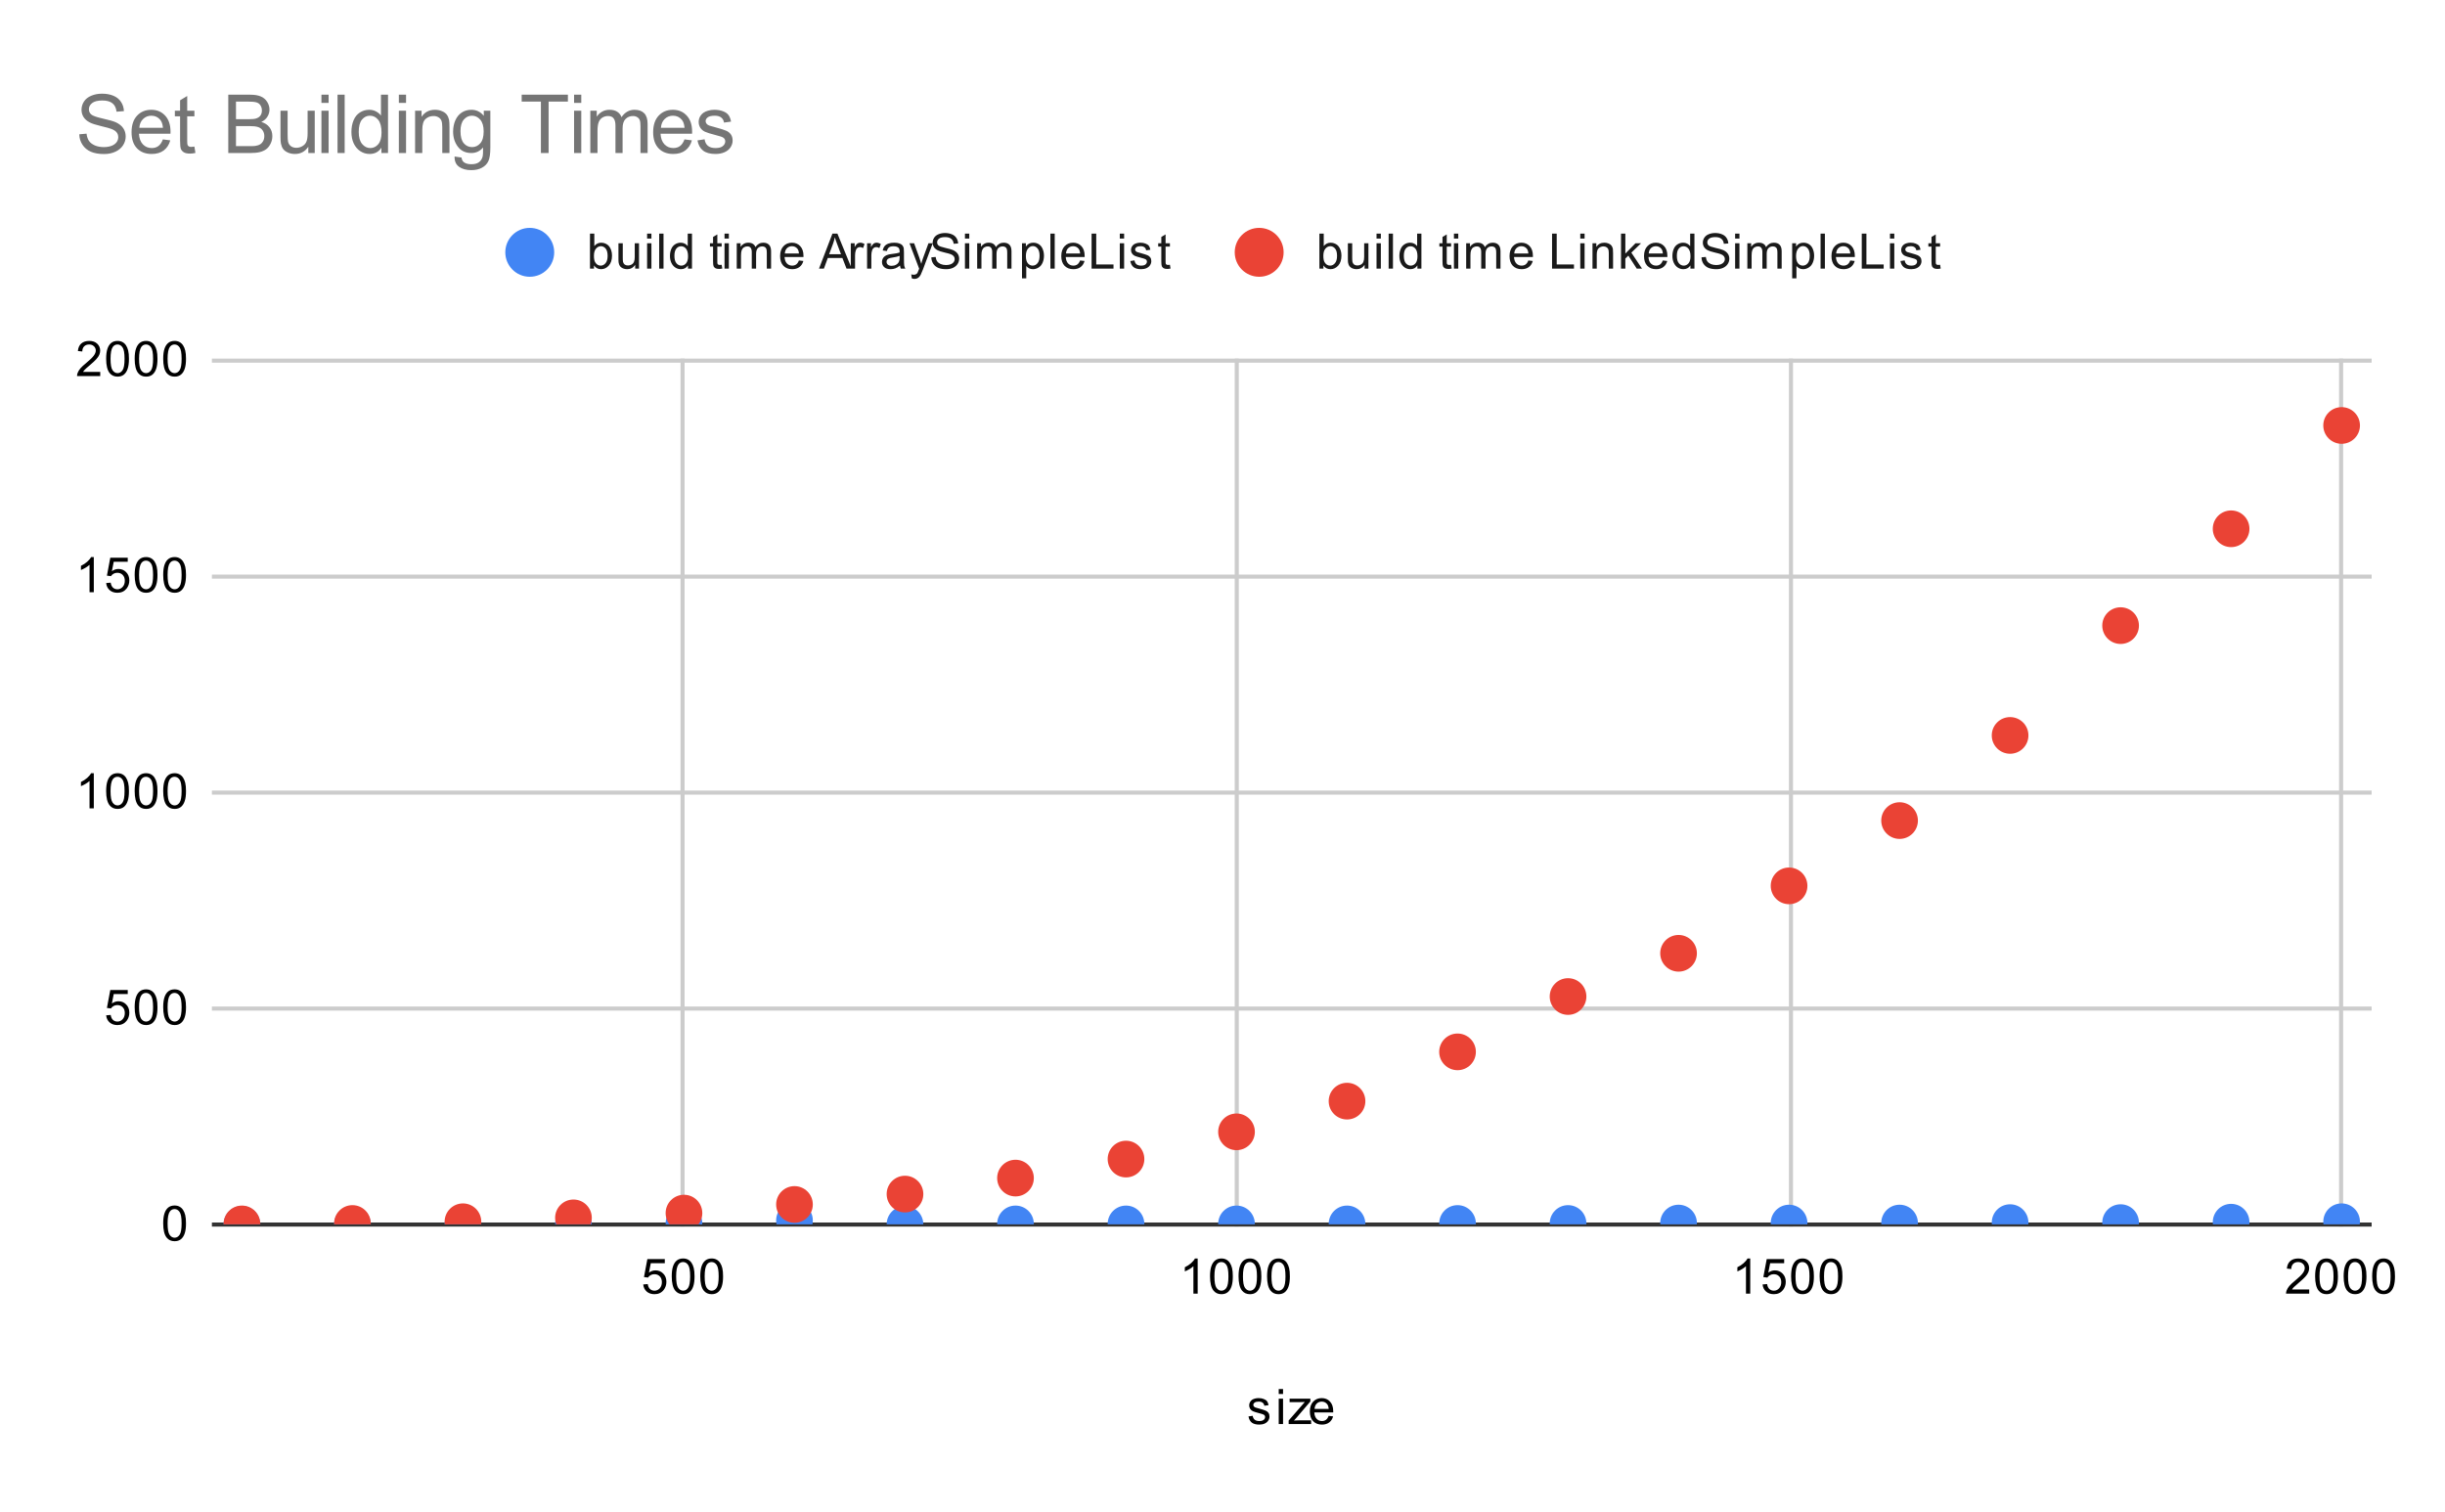 <svg version="1.1" viewBox="0.0 0.0 600.0 371.0" fill="none" stroke="none" stroke-linecap="square" stroke-miterlimit="10" width="600" height="371" xmlns:xlink="http://www.w3.org/1999/xlink" xmlns="http://www.w3.org/2000/svg"><path fill="#ffffff" d="M0 0L600.0 0L600.0 371.0L0 371.0L0 0Z" fill-rule="nonzero"/><path stroke="#cccccc" stroke-width="1.0" stroke-linecap="butt" d="M167.5 88.5L167.5 300.5" fill-rule="nonzero"/><path stroke="#cccccc" stroke-width="1.0" stroke-linecap="butt" d="M303.5 88.5L303.5 300.5" fill-rule="nonzero"/><path stroke="#cccccc" stroke-width="1.0" stroke-linecap="butt" d="M439.5 88.5L439.5 300.5" fill-rule="nonzero"/><path stroke="#cccccc" stroke-width="1.0" stroke-linecap="butt" d="M574.5 88.5L574.5 300.5" fill-rule="nonzero"/><path stroke="#333333" stroke-width="1.0" stroke-linecap="butt" d="M52.5 300.5L581.5 300.5" fill-rule="nonzero"/><path stroke="#cccccc" stroke-width="1.0" stroke-linecap="butt" d="M52.5 247.5L581.5 247.5" fill-rule="nonzero"/><path stroke="#cccccc" stroke-width="1.0" stroke-linecap="butt" d="M52.5 194.5L581.5 194.5" fill-rule="nonzero"/><path stroke="#cccccc" stroke-width="1.0" stroke-linecap="butt" d="M52.5 141.5L581.5 141.5" fill-rule="nonzero"/><path stroke="#cccccc" stroke-width="1.0" stroke-linecap="butt" d="M52.5 88.5L581.5 88.5" fill-rule="nonzero"/><clipPath id="id_0"><path d="M52.55 88.283L581.45 88.283L581.45 300.45L52.55 300.45L52.55 88.283Z" clip-rule="nonzero"/></clipPath><path fill="#4285f4" clip-path="url(#id_0)" d="M63.869 300.45C63.869 302.935 61.855 304.95 59.369 304.95C56.884 304.95 54.869 302.935 54.869 300.45C54.869 297.965 56.884 295.95 59.369 295.95C61.855 295.95 63.869 297.965 63.869 300.45Z" fill-rule="nonzero"/><path fill="#4285f4" clip-path="url(#id_0)" d="M90.988 300.45C90.988 302.935 88.974 304.95 86.488 304.95C84.003 304.95 81.988 302.935 81.988 300.45C81.988 297.965 84.003 295.95 86.488 295.95C88.974 295.95 90.988 297.965 90.988 300.45Z" fill-rule="nonzero"/><path fill="#4285f4" clip-path="url(#id_0)" d="M118.107 300.45C118.107 302.935 116.093 304.95 113.607 304.95C111.122 304.95 109.107 302.935 109.107 300.45C109.107 297.965 111.122 295.95 113.607 295.95C116.093 295.95 118.107 297.965 118.107 300.45Z" fill-rule="nonzero"/><path fill="#4285f4" clip-path="url(#id_0)" d="M145.226 300.344C145.226 302.829 143.212 304.844 140.726 304.844C138.241 304.844 136.226 302.829 136.226 300.344C136.226 297.859 138.241 295.844 140.726 295.844C143.212 295.844 145.226 297.859 145.226 300.344Z" fill-rule="nonzero"/><path fill="#4285f4" clip-path="url(#id_0)" d="M172.345 300.238C172.345 302.723 170.331 304.738 167.845 304.738C165.36 304.738 163.345 302.723 163.345 300.238C163.345 297.753 165.36 295.738 167.845 295.738C170.331 295.738 172.345 297.753 172.345 300.238Z" fill-rule="nonzero"/><path fill="#4285f4" clip-path="url(#id_0)" d="M199.464 299.495C199.464 301.981 197.45 303.995 194.964 303.995C192.479 303.995 190.464 301.981 190.464 299.495C190.464 297.01 192.479 294.995 194.964 294.995C197.45 294.995 199.464 297.01 199.464 299.495Z" fill-rule="nonzero"/><path fill="#4285f4" clip-path="url(#id_0)" d="M226.583 300.45C226.583 302.935 224.569 304.95 222.083 304.95C219.598 304.95 217.583 302.935 217.583 300.45C217.583 297.965 219.598 295.95 222.083 295.95C224.569 295.95 226.583 297.965 226.583 300.45Z" fill-rule="nonzero"/><path fill="#4285f4" clip-path="url(#id_0)" d="M253.702 300.344C253.702 302.829 251.688 304.844 249.202 304.844C246.717 304.844 244.702 302.829 244.702 300.344C244.702 297.859 246.717 295.844 249.202 295.844C251.688 295.844 253.702 297.859 253.702 300.344Z" fill-rule="nonzero"/><path fill="#4285f4" clip-path="url(#id_0)" d="M280.822 300.344C280.822 302.829 278.807 304.844 276.322 304.844C273.836 304.844 271.822 302.829 271.822 300.344C271.822 297.859 273.836 295.844 276.322 295.844C278.807 295.844 280.822 297.859 280.822 300.344Z" fill-rule="nonzero"/><path fill="#4285f4" clip-path="url(#id_0)" d="M307.94 300.344C307.94 302.829 305.926 304.844 303.44 304.844C300.955 304.844 298.94 302.829 298.94 300.344C298.94 297.859 300.955 295.844 303.44 295.844C305.926 295.844 307.94 297.859 307.94 300.344Z" fill-rule="nonzero"/><path fill="#4285f4" clip-path="url(#id_0)" d="M335.06 300.344C335.06 302.829 333.045 304.844 330.56 304.844C328.074 304.844 326.06 302.829 326.06 300.344C326.06 297.859 328.074 295.844 330.56 295.844C333.045 295.844 335.06 297.859 335.06 300.344Z" fill-rule="nonzero"/><path fill="#4285f4" clip-path="url(#id_0)" d="M362.178 300.238C362.178 302.723 360.164 304.738 357.678 304.738C355.193 304.738 353.178 302.723 353.178 300.238C353.178 297.753 355.193 295.738 357.678 295.738C360.164 295.738 362.178 297.753 362.178 300.238Z" fill-rule="nonzero"/><path fill="#4285f4" clip-path="url(#id_0)" d="M389.298 300.238C389.298 302.723 387.283 304.738 384.798 304.738C382.312 304.738 380.298 302.723 380.298 300.238C380.298 297.753 382.312 295.738 384.798 295.738C387.283 295.738 389.298 297.753 389.298 300.238Z" fill-rule="nonzero"/><path fill="#4285f4" clip-path="url(#id_0)" d="M416.416 300.132C416.416 302.617 414.402 304.632 411.916 304.632C409.431 304.632 407.416 302.617 407.416 300.132C407.416 297.646 409.431 295.632 411.916 295.632C414.402 295.632 416.416 297.646 416.416 300.132Z" fill-rule="nonzero"/><path fill="#4285f4" clip-path="url(#id_0)" d="M443.536 300.132C443.536 302.617 441.521 304.632 439.036 304.632C436.55 304.632 434.536 302.617 434.536 300.132C434.536 297.646 436.55 295.632 439.036 295.632C441.521 295.632 443.536 297.646 443.536 300.132Z" fill-rule="nonzero"/><path fill="#4285f4" clip-path="url(#id_0)" d="M470.654 300.132C470.654 302.617 468.64 304.632 466.154 304.632C463.669 304.632 461.654 302.617 461.654 300.132C461.654 297.646 463.669 295.632 466.154 295.632C468.64 295.632 470.654 297.646 470.654 300.132Z" fill-rule="nonzero"/><path fill="#4285f4" clip-path="url(#id_0)" d="M497.774 300.026C497.774 302.511 495.759 304.526 493.274 304.526C490.788 304.526 488.774 302.511 488.774 300.026C488.774 297.54 490.788 295.526 493.274 295.526C495.759 295.526 497.774 297.54 497.774 300.026Z" fill-rule="nonzero"/><path fill="#4285f4" clip-path="url(#id_0)" d="M524.893 300.026C524.893 302.511 522.878 304.526 520.393 304.526C517.907 304.526 515.893 302.511 515.893 300.026C515.893 297.54 517.907 295.526 520.393 295.526C522.878 295.526 524.893 297.54 524.893 300.026Z" fill-rule="nonzero"/><path fill="#4285f4" clip-path="url(#id_0)" d="M552.012 299.92C552.012 302.405 549.997 304.42 547.512 304.42C545.026 304.42 543.012 302.405 543.012 299.92C543.012 297.434 545.026 295.42 547.512 295.42C549.997 295.42 552.012 297.434 552.012 299.92Z" fill-rule="nonzero"/><path fill="#4285f4" clip-path="url(#id_0)" d="M579.13 299.813C579.13 302.299 577.116 304.313 574.63 304.313C572.145 304.313 570.13 302.299 570.13 299.813C570.13 297.328 572.145 295.313 574.63 295.313C577.116 295.313 579.13 297.328 579.13 299.813Z" fill-rule="nonzero"/><path fill="#ea4335" clip-path="url(#id_0)" d="M63.869 300.344C63.869 302.829 61.855 304.844 59.369 304.844C56.884 304.844 54.869 302.829 54.869 300.344C54.869 297.859 56.884 295.844 59.369 295.844C61.855 295.844 63.869 297.859 63.869 300.344Z" fill-rule="nonzero"/><path fill="#ea4335" clip-path="url(#id_0)" d="M90.988 300.238C90.988 302.723 88.974 304.738 86.488 304.738C84.003 304.738 81.988 302.723 81.988 300.238C81.988 297.753 84.003 295.738 86.488 295.738C88.974 295.738 90.988 297.753 90.988 300.238Z" fill-rule="nonzero"/><path fill="#ea4335" clip-path="url(#id_0)" d="M118.107 299.813C118.107 302.299 116.093 304.313 113.607 304.313C111.122 304.313 109.107 302.299 109.107 299.813C109.107 297.328 111.122 295.313 113.607 295.313C116.093 295.313 118.107 297.328 118.107 299.813Z" fill-rule="nonzero"/><path fill="#ea4335" clip-path="url(#id_0)" d="M145.226 298.859C145.226 301.344 143.212 303.359 140.726 303.359C138.241 303.359 136.226 301.344 136.226 298.859C136.226 296.373 138.241 294.359 140.726 294.359C143.212 294.359 145.226 296.373 145.226 298.859Z" fill-rule="nonzero"/><path fill="#ea4335" clip-path="url(#id_0)" d="M172.345 297.692C172.345 300.177 170.331 302.192 167.845 302.192C165.36 302.192 163.345 300.177 163.345 297.692C163.345 295.207 165.36 293.192 167.845 293.192C170.331 293.192 172.345 295.207 172.345 297.692Z" fill-rule="nonzero"/><path fill="#ea4335" clip-path="url(#id_0)" d="M199.464 295.57C199.464 298.055 197.45 300.07 194.964 300.07C192.479 300.07 190.464 298.055 190.464 295.57C190.464 293.085 192.479 291.07 194.964 291.07C197.45 291.07 199.464 293.085 199.464 295.57Z" fill-rule="nonzero"/><path fill="#ea4335" clip-path="url(#id_0)" d="M226.583 293.024C226.583 295.509 224.569 297.524 222.083 297.524C219.598 297.524 217.583 295.509 217.583 293.024C217.583 290.539 219.598 288.524 222.083 288.524C224.569 288.524 226.583 290.539 226.583 293.024Z" fill-rule="nonzero"/><path fill="#ea4335" clip-path="url(#id_0)" d="M253.702 289.099C253.702 291.584 251.688 293.599 249.202 293.599C246.717 293.599 244.702 291.584 244.702 289.099C244.702 286.614 246.717 284.599 249.202 284.599C251.688 284.599 253.702 286.614 253.702 289.099Z" fill-rule="nonzero"/><path fill="#ea4335" clip-path="url(#id_0)" d="M280.822 284.431C280.822 286.917 278.807 288.931 276.322 288.931C273.836 288.931 271.822 286.917 271.822 284.431C271.822 281.946 273.836 279.931 276.322 279.931C278.807 279.931 280.822 281.946 280.822 284.431Z" fill-rule="nonzero"/><path fill="#ea4335" clip-path="url(#id_0)" d="M307.94 277.748C307.94 280.233 305.926 282.248 303.44 282.248C300.955 282.248 298.94 280.233 298.94 277.748C298.94 275.263 300.955 273.248 303.44 273.248C305.926 273.248 307.94 275.263 307.94 277.748Z" fill-rule="nonzero"/><path fill="#ea4335" clip-path="url(#id_0)" d="M335.06 270.216C335.06 272.702 333.045 274.716 330.56 274.716C328.074 274.716 326.06 272.702 326.06 270.216C326.06 267.731 328.074 265.716 330.56 265.716C333.045 265.716 335.06 267.731 335.06 270.216Z" fill-rule="nonzero"/><path fill="#ea4335" clip-path="url(#id_0)" d="M362.178 258.123C362.178 260.608 360.164 262.623 357.678 262.623C355.193 262.623 353.178 260.608 353.178 258.123C353.178 255.637 355.193 253.623 357.678 253.623C360.164 253.623 362.178 255.637 362.178 258.123Z" fill-rule="nonzero"/><path fill="#ea4335" clip-path="url(#id_0)" d="M389.298 244.544C389.298 247.029 387.283 249.044 384.798 249.044C382.312 249.044 380.298 247.029 380.298 244.544C380.298 242.059 382.312 240.044 384.798 240.044C387.283 240.044 389.298 242.059 389.298 244.544Z" fill-rule="nonzero"/><path fill="#ea4335" clip-path="url(#id_0)" d="M416.416 233.936C416.416 236.421 414.402 238.436 411.916 238.436C409.431 238.436 407.416 236.421 407.416 233.936C407.416 231.45 409.431 229.436 411.916 229.436C414.402 229.436 416.416 231.45 416.416 233.936Z" fill-rule="nonzero"/><path fill="#ea4335" clip-path="url(#id_0)" d="M443.536 217.387C443.536 219.872 441.521 221.887 439.036 221.887C436.55 221.887 434.536 219.872 434.536 217.387C434.536 214.901 436.55 212.887 439.036 212.887C441.521 212.887 443.536 214.901 443.536 217.387Z" fill-rule="nonzero"/><path fill="#ea4335" clip-path="url(#id_0)" d="M470.654 201.368C470.654 203.853 468.64 205.868 466.154 205.868C463.669 205.868 461.654 203.853 461.654 201.368C461.654 198.883 463.669 196.868 466.154 196.868C468.64 196.868 470.654 198.883 470.654 201.368Z" fill-rule="nonzero"/><path fill="#ea4335" clip-path="url(#id_0)" d="M497.774 180.47C497.774 182.955 495.759 184.97 493.274 184.97C490.788 184.97 488.774 182.955 488.774 180.47C488.774 177.984 490.788 175.97 493.274 175.97C495.759 175.97 497.774 177.984 497.774 180.47Z" fill-rule="nonzero"/><path fill="#ea4335" clip-path="url(#id_0)" d="M524.893 153.525C524.893 156.01 522.878 158.025 520.393 158.025C517.907 158.025 515.893 156.01 515.893 153.525C515.893 151.039 517.907 149.025 520.393 149.025C522.878 149.025 524.893 151.039 524.893 153.525Z" fill-rule="nonzero"/><path fill="#ea4335" clip-path="url(#id_0)" d="M552.012 129.762C552.012 132.247 549.997 134.262 547.512 134.262C545.026 134.262 543.012 132.247 543.012 129.762C543.012 127.277 545.026 125.262 547.512 125.262C549.997 125.262 552.012 127.277 552.012 129.762Z" fill-rule="nonzero"/><path fill="#ea4335" clip-path="url(#id_0)" d="M579.13 104.408C579.13 106.893 577.116 108.908 574.63 108.908C572.145 108.908 570.13 106.893 570.13 104.408C570.13 101.923 572.145 99.908 574.63 99.908C577.116 99.908 579.13 101.923 579.13 104.408Z" fill-rule="nonzero"/><path fill="#000000" d="M306.375 347.591L307.406 347.434Q307.5 348.059 307.891 348.387Q308.297 348.716 309.031 348.716Q309.75 348.716 310.094 348.434Q310.453 348.137 310.453 347.731Q310.453 347.372 310.141 347.169Q309.922 347.028 309.062 346.809Q307.906 346.512 307.453 346.309Q307.016 346.091 306.781 345.716Q306.547 345.341 306.547 344.872Q306.547 344.466 306.734 344.106Q306.922 343.747 307.25 343.512Q307.5 343.341 307.922 343.216Q308.344 343.091 308.844 343.091Q309.562 343.091 310.109 343.309Q310.672 343.512 310.938 343.872Q311.203 344.231 311.297 344.825L310.266 344.966Q310.203 344.497 309.859 344.231Q309.531 343.95 308.906 343.95Q308.188 343.95 307.875 344.2Q307.562 344.434 307.562 344.762Q307.562 344.966 307.688 345.122Q307.828 345.294 308.094 345.403Q308.25 345.466 309.031 345.669Q310.156 345.981 310.594 346.169Q311.031 346.356 311.281 346.716Q311.531 347.075 311.531 347.622Q311.531 348.153 311.219 348.622Q310.922 349.075 310.344 349.341Q309.766 349.591 309.031 349.591Q307.812 349.591 307.172 349.091Q306.547 348.575 306.375 347.591ZM313.797 342.075L313.797 340.856L314.859 340.856L314.859 342.075L313.797 342.075ZM313.797 349.45L313.797 343.231L314.859 343.231L314.859 349.45L313.797 349.45ZM316.234 349.45L316.234 348.591L320.203 344.044Q319.516 344.075 319.0 344.075L316.469 344.075L316.469 343.231L321.562 343.231L321.562 343.919L318.188 347.872L317.531 348.591Q318.25 348.544 318.859 348.544L321.75 348.544L321.75 349.45L316.234 349.45ZM326.047 347.45L327.141 347.575Q326.891 348.528 326.188 349.059Q325.484 349.591 324.406 349.591Q323.047 349.591 322.234 348.747Q321.438 347.903 321.438 346.387Q321.438 344.825 322.25 343.966Q323.062 343.091 324.344 343.091Q325.594 343.091 326.375 343.934Q327.172 344.778 327.172 346.325Q327.172 346.419 327.172 346.606L322.531 346.606Q322.594 347.637 323.109 348.184Q323.625 348.716 324.406 348.716Q324.984 348.716 325.391 348.419Q325.812 348.106 326.047 347.45ZM322.594 345.747L326.062 345.747Q326.0 344.95 325.672 344.559Q325.156 343.95 324.359 343.95Q323.625 343.95 323.125 344.434Q322.641 344.919 322.594 345.747Z" fill-rule="nonzero"/><path fill="#000000" d="M40.05 300.216Q40.05 298.684 40.362 297.762Q40.675 296.825 41.284 296.325Q41.909 295.825 42.847 295.825Q43.534 295.825 44.05 296.106Q44.581 296.387 44.925 296.919Q45.269 297.434 45.456 298.184Q45.644 298.934 45.644 300.216Q45.644 301.731 45.331 302.653Q45.034 303.575 44.409 304.091Q43.8 304.591 42.847 304.591Q41.612 304.591 40.894 303.7Q40.05 302.637 40.05 300.216ZM41.128 300.216Q41.128 302.325 41.628 303.028Q42.128 303.731 42.847 303.731Q43.581 303.731 44.066 303.028Q44.566 302.325 44.566 300.216Q44.566 298.091 44.066 297.403Q43.581 296.7 42.831 296.7Q42.112 296.7 41.675 297.309Q41.128 298.091 41.128 300.216Z" fill-rule="nonzero"/><path fill="#000000" d="M26.05 249.158L27.159 249.065Q27.284 249.877 27.722 250.283Q28.175 250.69 28.816 250.69Q29.566 250.69 30.097 250.111Q30.628 249.533 30.628 248.596Q30.628 247.69 30.113 247.174Q29.613 246.643 28.784 246.643Q28.284 246.643 27.863 246.877Q27.456 247.111 27.222 247.471L26.238 247.346L27.066 242.94L31.347 242.94L31.347 243.94L27.909 243.94L27.456 246.252Q28.222 245.705 29.066 245.705Q30.191 245.705 30.956 246.486Q31.738 247.268 31.738 248.502Q31.738 249.658 31.066 250.518Q30.238 251.549 28.816 251.549Q27.644 251.549 26.894 250.893Q26.159 250.236 26.05 249.158ZM33.05 247.174Q33.05 245.643 33.362 244.721Q33.675 243.783 34.284 243.283Q34.909 242.783 35.847 242.783Q36.534 242.783 37.05 243.065Q37.581 243.346 37.925 243.877Q38.269 244.393 38.456 245.143Q38.644 245.893 38.644 247.174Q38.644 248.69 38.331 249.611Q38.034 250.533 37.409 251.049Q36.8 251.549 35.847 251.549Q34.612 251.549 33.894 250.658Q33.05 249.596 33.05 247.174ZM34.128 247.174Q34.128 249.283 34.628 249.986Q35.128 250.69 35.847 250.69Q36.581 250.69 37.066 249.986Q37.566 249.283 37.566 247.174Q37.566 245.049 37.066 244.361Q36.581 243.658 35.831 243.658Q35.112 243.658 34.675 244.268Q34.128 245.049 34.128 247.174ZM40.05 247.174Q40.05 245.643 40.362 244.721Q40.675 243.783 41.284 243.283Q41.909 242.783 42.847 242.783Q43.534 242.783 44.05 243.065Q44.581 243.346 44.925 243.877Q45.269 244.393 45.456 245.143Q45.644 245.893 45.644 247.174Q45.644 248.69 45.331 249.611Q45.034 250.533 44.409 251.049Q43.8 251.549 42.847 251.549Q41.612 251.549 40.894 250.658Q40.05 249.596 40.05 247.174ZM41.128 247.174Q41.128 249.283 41.628 249.986Q42.128 250.69 42.847 250.69Q43.581 250.69 44.066 249.986Q44.566 249.283 44.566 247.174Q44.566 245.049 44.066 244.361Q43.581 243.658 42.831 243.658Q42.112 243.658 41.675 244.268Q41.128 245.049 41.128 247.174Z" fill-rule="nonzero"/><path fill="#000000" d="M23.019 198.367L21.972 198.367L21.972 191.648Q21.581 192.007 20.956 192.382Q20.347 192.742 19.863 192.914L19.863 191.898Q20.738 191.476 21.394 190.898Q22.066 190.304 22.347 189.742L23.019 189.742L23.019 198.367ZM26.05 194.132Q26.05 192.601 26.363 191.679Q26.675 190.742 27.284 190.242Q27.909 189.742 28.847 189.742Q29.534 189.742 30.05 190.023Q30.581 190.304 30.925 190.835Q31.269 191.351 31.456 192.101Q31.644 192.851 31.644 194.132Q31.644 195.648 31.331 196.57Q31.034 197.492 30.409 198.007Q29.8 198.507 28.847 198.507Q27.613 198.507 26.894 197.617Q26.05 196.554 26.05 194.132ZM27.128 194.132Q27.128 196.242 27.628 196.945Q28.128 197.648 28.847 197.648Q29.581 197.648 30.066 196.945Q30.566 196.242 30.566 194.132Q30.566 192.007 30.066 191.32Q29.581 190.617 28.831 190.617Q28.113 190.617 27.675 191.226Q27.128 192.007 27.128 194.132ZM33.05 194.132Q33.05 192.601 33.362 191.679Q33.675 190.742 34.284 190.242Q34.909 189.742 35.847 189.742Q36.534 189.742 37.05 190.023Q37.581 190.304 37.925 190.835Q38.269 191.351 38.456 192.101Q38.644 192.851 38.644 194.132Q38.644 195.648 38.331 196.57Q38.034 197.492 37.409 198.007Q36.8 198.507 35.847 198.507Q34.612 198.507 33.894 197.617Q33.05 196.554 33.05 194.132ZM34.128 194.132Q34.128 196.242 34.628 196.945Q35.128 197.648 35.847 197.648Q36.581 197.648 37.066 196.945Q37.566 196.242 37.566 194.132Q37.566 192.007 37.066 191.32Q36.581 190.617 35.831 190.617Q35.112 190.617 34.675 191.226Q34.128 192.007 34.128 194.132ZM40.05 194.132Q40.05 192.601 40.362 191.679Q40.675 190.742 41.284 190.242Q41.909 189.742 42.847 189.742Q43.534 189.742 44.05 190.023Q44.581 190.304 44.925 190.835Q45.269 191.351 45.456 192.101Q45.644 192.851 45.644 194.132Q45.644 195.648 45.331 196.57Q45.034 197.492 44.409 198.007Q43.8 198.507 42.847 198.507Q41.612 198.507 40.894 197.617Q40.05 196.554 40.05 194.132ZM41.128 194.132Q41.128 196.242 41.628 196.945Q42.128 197.648 42.847 197.648Q43.581 197.648 44.066 196.945Q44.566 196.242 44.566 194.132Q44.566 192.007 44.066 191.32Q43.581 190.617 42.831 190.617Q42.112 190.617 41.675 191.226Q41.128 192.007 41.128 194.132Z" fill-rule="nonzero"/><path fill="#000000" d="M23.019 145.325L21.972 145.325L21.972 138.606Q21.581 138.966 20.956 139.341Q20.347 139.7 19.863 139.872L19.863 138.856Q20.738 138.434 21.394 137.856Q22.066 137.262 22.347 136.7L23.019 136.7L23.019 145.325ZM26.05 143.075L27.159 142.981Q27.284 143.794 27.722 144.2Q28.175 144.606 28.816 144.606Q29.566 144.606 30.097 144.028Q30.628 143.45 30.628 142.512Q30.628 141.606 30.113 141.091Q29.613 140.559 28.784 140.559Q28.284 140.559 27.863 140.794Q27.456 141.028 27.222 141.387L26.238 141.262L27.066 136.856L31.347 136.856L31.347 137.856L27.909 137.856L27.456 140.169Q28.222 139.622 29.066 139.622Q30.191 139.622 30.956 140.403Q31.738 141.184 31.738 142.419Q31.738 143.575 31.066 144.434Q30.238 145.466 28.816 145.466Q27.644 145.466 26.894 144.809Q26.159 144.153 26.05 143.075ZM33.05 141.091Q33.05 139.559 33.362 138.637Q33.675 137.7 34.284 137.2Q34.909 136.7 35.847 136.7Q36.534 136.7 37.05 136.981Q37.581 137.262 37.925 137.794Q38.269 138.309 38.456 139.059Q38.644 139.809 38.644 141.091Q38.644 142.606 38.331 143.528Q38.034 144.45 37.409 144.966Q36.8 145.466 35.847 145.466Q34.612 145.466 33.894 144.575Q33.05 143.512 33.05 141.091ZM34.128 141.091Q34.128 143.2 34.628 143.903Q35.128 144.606 35.847 144.606Q36.581 144.606 37.066 143.903Q37.566 143.2 37.566 141.091Q37.566 138.966 37.066 138.278Q36.581 137.575 35.831 137.575Q35.112 137.575 34.675 138.184Q34.128 138.966 34.128 141.091ZM40.05 141.091Q40.05 139.559 40.362 138.637Q40.675 137.7 41.284 137.2Q41.909 136.7 42.847 136.7Q43.534 136.7 44.05 136.981Q44.581 137.262 44.925 137.794Q45.269 138.309 45.456 139.059Q45.644 139.809 45.644 141.091Q45.644 142.606 45.331 143.528Q45.034 144.45 44.409 144.966Q43.8 145.466 42.847 145.466Q41.612 145.466 40.894 144.575Q40.05 143.512 40.05 141.091ZM41.128 141.091Q41.128 143.2 41.628 143.903Q42.128 144.606 42.847 144.606Q43.581 144.606 44.066 143.903Q44.566 143.2 44.566 141.091Q44.566 138.966 44.066 138.278Q43.581 137.575 42.831 137.575Q42.112 137.575 41.675 138.184Q41.128 138.966 41.128 141.091Z" fill-rule="nonzero"/><path fill="#000000" d="M24.597 91.268L24.597 92.283L18.909 92.283Q18.909 91.908 19.034 91.549Q19.253 90.971 19.722 90.408Q20.206 89.846 21.113 89.111Q22.519 87.955 23.003 87.283Q23.503 86.611 23.503 86.018Q23.503 85.393 23.05 84.971Q22.597 84.533 21.878 84.533Q21.113 84.533 20.659 84.986Q20.206 85.44 20.191 86.252L19.113 86.143Q19.222 84.924 19.941 84.299Q20.675 83.658 21.909 83.658Q23.144 83.658 23.863 84.346Q24.581 85.033 24.581 86.049Q24.581 86.565 24.363 87.065Q24.159 87.549 23.659 88.111Q23.175 88.658 22.05 89.611Q21.097 90.408 20.816 90.705Q20.55 90.986 20.378 91.268L24.597 91.268ZM26.05 88.049Q26.05 86.518 26.363 85.596Q26.675 84.658 27.284 84.158Q27.909 83.658 28.847 83.658Q29.534 83.658 30.05 83.94Q30.581 84.221 30.925 84.752Q31.269 85.268 31.456 86.018Q31.644 86.768 31.644 88.049Q31.644 89.565 31.331 90.486Q31.034 91.408 30.409 91.924Q29.8 92.424 28.847 92.424Q27.613 92.424 26.894 91.533Q26.05 90.471 26.05 88.049ZM27.128 88.049Q27.128 90.158 27.628 90.861Q28.128 91.565 28.847 91.565Q29.581 91.565 30.066 90.861Q30.566 90.158 30.566 88.049Q30.566 85.924 30.066 85.236Q29.581 84.533 28.831 84.533Q28.113 84.533 27.675 85.143Q27.128 85.924 27.128 88.049ZM33.05 88.049Q33.05 86.518 33.362 85.596Q33.675 84.658 34.284 84.158Q34.909 83.658 35.847 83.658Q36.534 83.658 37.05 83.94Q37.581 84.221 37.925 84.752Q38.269 85.268 38.456 86.018Q38.644 86.768 38.644 88.049Q38.644 89.565 38.331 90.486Q38.034 91.408 37.409 91.924Q36.8 92.424 35.847 92.424Q34.612 92.424 33.894 91.533Q33.05 90.471 33.05 88.049ZM34.128 88.049Q34.128 90.158 34.628 90.861Q35.128 91.565 35.847 91.565Q36.581 91.565 37.066 90.861Q37.566 90.158 37.566 88.049Q37.566 85.924 37.066 85.236Q36.581 84.533 35.831 84.533Q35.112 84.533 34.675 85.143Q34.128 85.924 34.128 88.049ZM40.05 88.049Q40.05 86.518 40.362 85.596Q40.675 84.658 41.284 84.158Q41.909 83.658 42.847 83.658Q43.534 83.658 44.05 83.94Q44.581 84.221 44.925 84.752Q45.269 85.268 45.456 86.018Q45.644 86.768 45.644 88.049Q45.644 89.565 45.331 90.486Q45.034 91.408 44.409 91.924Q43.8 92.424 42.847 92.424Q41.612 92.424 40.894 91.533Q40.05 90.471 40.05 88.049ZM41.128 88.049Q41.128 90.158 41.628 90.861Q42.128 91.565 42.847 91.565Q43.581 91.565 44.066 90.861Q44.566 90.158 44.566 88.049Q44.566 85.924 44.066 85.236Q43.581 84.533 42.831 84.533Q42.112 84.533 41.675 85.143Q41.128 85.924 41.128 88.049Z" fill-rule="nonzero"/><path fill="#000000" d="M157.845 315.2L158.955 315.106Q159.08 315.919 159.517 316.325Q159.97 316.731 160.611 316.731Q161.361 316.731 161.892 316.153Q162.424 315.575 162.424 314.637Q162.424 313.731 161.908 313.216Q161.408 312.684 160.58 312.684Q160.08 312.684 159.658 312.919Q159.252 313.153 159.017 313.512L158.033 313.387L158.861 308.981L163.142 308.981L163.142 309.981L159.705 309.981L159.252 312.294Q160.017 311.747 160.861 311.747Q161.986 311.747 162.752 312.528Q163.533 313.309 163.533 314.544Q163.533 315.7 162.861 316.559Q162.033 317.591 160.611 317.591Q159.439 317.591 158.689 316.934Q157.955 316.278 157.845 315.2ZM164.845 313.216Q164.845 311.684 165.158 310.762Q165.47 309.825 166.08 309.325Q166.705 308.825 167.642 308.825Q168.33 308.825 168.845 309.106Q169.377 309.387 169.72 309.919Q170.064 310.434 170.252 311.184Q170.439 311.934 170.439 313.216Q170.439 314.731 170.127 315.653Q169.83 316.575 169.205 317.091Q168.595 317.591 167.642 317.591Q166.408 317.591 165.689 316.7Q164.845 315.637 164.845 313.216ZM165.924 313.216Q165.924 315.325 166.424 316.028Q166.924 316.731 167.642 316.731Q168.377 316.731 168.861 316.028Q169.361 315.325 169.361 313.216Q169.361 311.091 168.861 310.403Q168.377 309.7 167.627 309.7Q166.908 309.7 166.47 310.309Q165.924 311.091 165.924 313.216ZM171.845 313.216Q171.845 311.684 172.158 310.762Q172.47 309.825 173.08 309.325Q173.705 308.825 174.642 308.825Q175.33 308.825 175.845 309.106Q176.377 309.387 176.72 309.919Q177.064 310.434 177.252 311.184Q177.439 311.934 177.439 313.216Q177.439 314.731 177.127 315.653Q176.83 316.575 176.205 317.091Q175.595 317.591 174.642 317.591Q173.408 317.591 172.689 316.7Q171.845 315.637 171.845 313.216ZM172.924 313.216Q172.924 315.325 173.424 316.028Q173.924 316.731 174.642 316.731Q175.377 316.731 175.861 316.028Q176.361 315.325 176.361 313.216Q176.361 311.091 175.861 310.403Q175.377 309.7 174.627 309.7Q173.908 309.7 173.47 310.309Q172.924 311.091 172.924 313.216Z" fill-rule="nonzero"/><path fill="#000000" d="M293.909 317.45L292.862 317.45L292.862 310.731Q292.472 311.091 291.847 311.466Q291.237 311.825 290.753 311.997L290.753 310.981Q291.628 310.559 292.284 309.981Q292.956 309.387 293.237 308.825L293.909 308.825L293.909 317.45ZM296.94 313.216Q296.94 311.684 297.253 310.762Q297.565 309.825 298.175 309.325Q298.8 308.825 299.737 308.825Q300.425 308.825 300.94 309.106Q301.472 309.387 301.815 309.919Q302.159 310.434 302.347 311.184Q302.534 311.934 302.534 313.216Q302.534 314.731 302.222 315.653Q301.925 316.575 301.3 317.091Q300.69 317.591 299.737 317.591Q298.503 317.591 297.784 316.7Q296.94 315.637 296.94 313.216ZM298.019 313.216Q298.019 315.325 298.519 316.028Q299.019 316.731 299.737 316.731Q300.472 316.731 300.956 316.028Q301.456 315.325 301.456 313.216Q301.456 311.091 300.956 310.403Q300.472 309.7 299.722 309.7Q299.003 309.7 298.565 310.309Q298.019 311.091 298.019 313.216ZM303.94 313.216Q303.94 311.684 304.253 310.762Q304.565 309.825 305.175 309.325Q305.8 308.825 306.737 308.825Q307.425 308.825 307.94 309.106Q308.472 309.387 308.815 309.919Q309.159 310.434 309.347 311.184Q309.534 311.934 309.534 313.216Q309.534 314.731 309.222 315.653Q308.925 316.575 308.3 317.091Q307.69 317.591 306.737 317.591Q305.503 317.591 304.784 316.7Q303.94 315.637 303.94 313.216ZM305.019 313.216Q305.019 315.325 305.519 316.028Q306.019 316.731 306.737 316.731Q307.472 316.731 307.956 316.028Q308.456 315.325 308.456 313.216Q308.456 311.091 307.956 310.403Q307.472 309.7 306.722 309.7Q306.003 309.7 305.565 310.309Q305.019 311.091 305.019 313.216ZM310.94 313.216Q310.94 311.684 311.253 310.762Q311.565 309.825 312.175 309.325Q312.8 308.825 313.737 308.825Q314.425 308.825 314.94 309.106Q315.472 309.387 315.815 309.919Q316.159 310.434 316.347 311.184Q316.534 311.934 316.534 313.216Q316.534 314.731 316.222 315.653Q315.925 316.575 315.3 317.091Q314.69 317.591 313.737 317.591Q312.503 317.591 311.784 316.7Q310.94 315.637 310.94 313.216ZM312.019 313.216Q312.019 315.325 312.519 316.028Q313.019 316.731 313.737 316.731Q314.472 316.731 314.956 316.028Q315.456 315.325 315.456 313.216Q315.456 311.091 314.956 310.403Q314.472 309.7 313.722 309.7Q313.003 309.7 312.565 310.309Q312.019 311.091 312.019 313.216Z" fill-rule="nonzero"/><path fill="#000000" d="M429.504 317.45L428.457 317.45L428.457 310.731Q428.067 311.091 427.442 311.466Q426.832 311.825 426.348 311.997L426.348 310.981Q427.223 310.559 427.879 309.981Q428.551 309.387 428.832 308.825L429.504 308.825L429.504 317.45ZM432.536 315.2L433.645 315.106Q433.77 315.919 434.207 316.325Q434.661 316.731 435.301 316.731Q436.051 316.731 436.582 316.153Q437.114 315.575 437.114 314.637Q437.114 313.731 436.598 313.216Q436.098 312.684 435.27 312.684Q434.77 312.684 434.348 312.919Q433.942 313.153 433.707 313.512L432.723 313.387L433.551 308.981L437.832 308.981L437.832 309.981L434.395 309.981L433.942 312.294Q434.707 311.747 435.551 311.747Q436.676 311.747 437.442 312.528Q438.223 313.309 438.223 314.544Q438.223 315.7 437.551 316.559Q436.723 317.591 435.301 317.591Q434.129 317.591 433.379 316.934Q432.645 316.278 432.536 315.2ZM439.536 313.216Q439.536 311.684 439.848 310.762Q440.161 309.825 440.77 309.325Q441.395 308.825 442.332 308.825Q443.02 308.825 443.536 309.106Q444.067 309.387 444.411 309.919Q444.754 310.434 444.942 311.184Q445.129 311.934 445.129 313.216Q445.129 314.731 444.817 315.653Q444.52 316.575 443.895 317.091Q443.286 317.591 442.332 317.591Q441.098 317.591 440.379 316.7Q439.536 315.637 439.536 313.216ZM440.614 313.216Q440.614 315.325 441.114 316.028Q441.614 316.731 442.332 316.731Q443.067 316.731 443.551 316.028Q444.051 315.325 444.051 313.216Q444.051 311.091 443.551 310.403Q443.067 309.7 442.317 309.7Q441.598 309.7 441.161 310.309Q440.614 311.091 440.614 313.216ZM446.536 313.216Q446.536 311.684 446.848 310.762Q447.161 309.825 447.77 309.325Q448.395 308.825 449.332 308.825Q450.02 308.825 450.536 309.106Q451.067 309.387 451.411 309.919Q451.754 310.434 451.942 311.184Q452.129 311.934 452.129 313.216Q452.129 314.731 451.817 315.653Q451.52 316.575 450.895 317.091Q450.286 317.591 449.332 317.591Q448.098 317.591 447.379 316.7Q446.536 315.637 446.536 313.216ZM447.614 313.216Q447.614 315.325 448.114 316.028Q448.614 316.731 449.332 316.731Q450.067 316.731 450.551 316.028Q451.051 315.325 451.051 313.216Q451.051 311.091 450.551 310.403Q450.067 309.7 449.317 309.7Q448.598 309.7 448.161 310.309Q447.614 311.091 447.614 313.216Z" fill-rule="nonzero"/><path fill="#000000" d="M566.677 316.434L566.677 317.45L560.99 317.45Q560.99 317.075 561.115 316.716Q561.334 316.137 561.802 315.575Q562.287 315.012 563.193 314.278Q564.599 313.122 565.084 312.45Q565.584 311.778 565.584 311.184Q565.584 310.559 565.13 310.137Q564.677 309.7 563.959 309.7Q563.193 309.7 562.74 310.153Q562.287 310.606 562.271 311.419L561.193 311.309Q561.302 310.091 562.021 309.466Q562.755 308.825 563.99 308.825Q565.224 308.825 565.943 309.512Q566.662 310.2 566.662 311.216Q566.662 311.731 566.443 312.231Q566.24 312.716 565.74 313.278Q565.255 313.825 564.13 314.778Q563.177 315.575 562.896 315.872Q562.63 316.153 562.459 316.434L566.677 316.434ZM568.13 313.216Q568.13 311.684 568.443 310.762Q568.755 309.825 569.365 309.325Q569.99 308.825 570.927 308.825Q571.615 308.825 572.13 309.106Q572.662 309.387 573.005 309.919Q573.349 310.434 573.537 311.184Q573.724 311.934 573.724 313.216Q573.724 314.731 573.412 315.653Q573.115 316.575 572.49 317.091Q571.88 317.591 570.927 317.591Q569.693 317.591 568.974 316.7Q568.13 315.637 568.13 313.216ZM569.209 313.216Q569.209 315.325 569.709 316.028Q570.209 316.731 570.927 316.731Q571.662 316.731 572.146 316.028Q572.646 315.325 572.646 313.216Q572.646 311.091 572.146 310.403Q571.662 309.7 570.912 309.7Q570.193 309.7 569.755 310.309Q569.209 311.091 569.209 313.216ZM575.13 313.216Q575.13 311.684 575.443 310.762Q575.755 309.825 576.365 309.325Q576.99 308.825 577.927 308.825Q578.615 308.825 579.13 309.106Q579.662 309.387 580.005 309.919Q580.349 310.434 580.537 311.184Q580.724 311.934 580.724 313.216Q580.724 314.731 580.412 315.653Q580.115 316.575 579.49 317.091Q578.88 317.591 577.927 317.591Q576.693 317.591 575.974 316.7Q575.13 315.637 575.13 313.216ZM576.209 313.216Q576.209 315.325 576.709 316.028Q577.209 316.731 577.927 316.731Q578.662 316.731 579.146 316.028Q579.646 315.325 579.646 313.216Q579.646 311.091 579.146 310.403Q578.662 309.7 577.912 309.7Q577.193 309.7 576.755 310.309Q576.209 311.091 576.209 313.216ZM582.13 313.216Q582.13 311.684 582.443 310.762Q582.755 309.825 583.365 309.325Q583.99 308.825 584.927 308.825Q585.615 308.825 586.13 309.106Q586.662 309.387 587.005 309.919Q587.349 310.434 587.537 311.184Q587.724 311.934 587.724 313.216Q587.724 314.731 587.412 315.653Q587.115 316.575 586.49 317.091Q585.88 317.591 584.927 317.591Q583.693 317.591 582.974 316.7Q582.13 315.637 582.13 313.216ZM583.209 313.216Q583.209 315.325 583.709 316.028Q584.209 316.731 584.927 316.731Q585.662 316.731 586.146 316.028Q586.646 315.325 586.646 313.216Q586.646 311.091 586.146 310.403Q585.662 309.7 584.912 309.7Q584.193 309.7 583.755 310.309Q583.209 311.091 583.209 313.216Z" fill-rule="nonzero"/><path fill="#4285f4" d="M136.0 61.917C136.0 65.23 133.314 67.917 130.0 67.917C126.686 67.917 124.0 65.23 124.0 61.917C124.0 58.603 126.686 55.917 130.0 55.917C133.314 55.917 136.0 58.603 136.0 61.917Z" fill-rule="nonzero"/><path fill="#1a1a1a" d="M145.766 65.917L144.781 65.917L144.781 57.323L145.844 57.323L145.844 60.385Q146.516 59.557 147.547 59.557Q148.125 59.557 148.625 59.792Q149.141 60.01 149.469 60.432Q149.812 60.854 150.0 61.448Q150.188 62.042 150.188 62.714Q150.188 64.307 149.391 65.182Q148.594 66.057 147.5 66.057Q146.391 66.057 145.766 65.135L145.766 65.917ZM145.75 62.76Q145.75 63.87 146.062 64.37Q146.562 65.182 147.406 65.182Q148.094 65.182 148.594 64.589Q149.109 63.995 149.109 62.792Q149.109 61.573 148.625 60.995Q148.141 60.417 147.453 60.417Q146.766 60.417 146.25 61.026Q145.75 61.62 145.75 62.76ZM155.875 65.917L155.875 64.995Q155.141 66.057 153.891 66.057Q153.344 66.057 152.859 65.854Q152.391 65.635 152.156 65.323Q151.922 64.995 151.828 64.526Q151.766 64.229 151.766 63.542L151.766 59.698L152.828 59.698L152.828 63.151Q152.828 63.964 152.891 64.26Q152.984 64.667 153.297 64.917Q153.625 65.151 154.109 65.151Q154.578 65.151 154.984 64.917Q155.406 64.667 155.578 64.245Q155.766 63.823 155.766 63.026L155.766 59.698L156.812 59.698L156.812 65.917L155.875 65.917ZM158.797 58.542L158.797 57.323L159.859 57.323L159.859 58.542L158.797 58.542ZM158.797 65.917L158.797 59.698L159.859 59.698L159.859 65.917L158.797 65.917ZM161.766 65.917L161.766 57.323L162.828 57.323L162.828 65.917L161.766 65.917ZM168.828 65.917L168.828 65.135Q168.234 66.057 167.094 66.057Q166.344 66.057 165.719 65.651Q165.094 65.229 164.75 64.495Q164.406 63.76 164.406 62.807Q164.406 61.885 164.719 61.12Q165.031 60.354 165.656 59.964Q166.281 59.557 167.047 59.557Q167.609 59.557 168.047 59.792Q168.484 60.026 168.766 60.401L168.766 57.323L169.812 57.323L169.812 65.917L168.828 65.917ZM165.5 62.807Q165.5 64.01 166.0 64.604Q166.5 65.182 167.188 65.182Q167.875 65.182 168.359 64.62Q168.844 64.057 168.844 62.901Q168.844 61.62 168.344 61.026Q167.859 60.432 167.141 60.432Q166.438 60.432 165.969 61.01Q165.5 61.573 165.5 62.807ZM177.094 64.979L177.25 65.901Q176.797 65.995 176.453 65.995Q175.875 65.995 175.562 65.823Q175.25 65.635 175.109 65.339Q174.984 65.042 174.984 64.089L174.984 60.51L174.219 60.51L174.219 59.698L174.984 59.698L174.984 58.151L176.031 57.526L176.031 59.698L177.094 59.698L177.094 60.51L176.031 60.51L176.031 64.151Q176.031 64.604 176.078 64.729Q176.141 64.854 176.266 64.932Q176.391 65.01 176.625 65.01Q176.812 65.01 177.094 64.979ZM177.797 58.542L177.797 57.323L178.859 57.323L178.859 58.542L177.797 58.542ZM177.797 65.917L177.797 59.698L178.859 59.698L178.859 65.917L177.797 65.917ZM180.797 65.917L180.797 59.698L181.734 59.698L181.734 60.573Q182.031 60.104 182.516 59.839Q183.0 59.557 183.625 59.557Q184.312 59.557 184.75 59.839Q185.203 60.12 185.375 60.635Q186.125 59.557 187.297 59.557Q188.234 59.557 188.719 60.073Q189.219 60.573 189.219 61.651L189.219 65.917L188.172 65.917L188.172 61.995Q188.172 61.37 188.062 61.089Q187.969 60.807 187.703 60.635Q187.438 60.464 187.062 60.464Q186.406 60.464 185.969 60.901Q185.547 61.339 185.547 62.307L185.547 65.917L184.484 65.917L184.484 61.87Q184.484 61.167 184.219 60.823Q183.969 60.464 183.391 60.464Q182.938 60.464 182.562 60.698Q182.188 60.932 182.016 61.385Q181.844 61.839 181.844 62.682L181.844 65.917L180.797 65.917ZM196.047 63.917L197.141 64.042Q196.891 64.995 196.188 65.526Q195.484 66.057 194.406 66.057Q193.047 66.057 192.234 65.214Q191.438 64.37 191.438 62.854Q191.438 61.292 192.25 60.432Q193.062 59.557 194.344 59.557Q195.594 59.557 196.375 60.401Q197.172 61.245 197.172 62.792Q197.172 62.885 197.172 63.073L192.531 63.073Q192.594 64.104 193.109 64.651Q193.625 65.182 194.406 65.182Q194.984 65.182 195.391 64.885Q195.812 64.573 196.047 63.917ZM192.594 62.214L196.062 62.214Q196.0 61.417 195.672 61.026Q195.156 60.417 194.359 60.417Q193.625 60.417 193.125 60.901Q192.641 61.385 192.594 62.214ZM200.984 65.917L204.281 57.323L205.5 57.323L209.016 65.917L207.734 65.917L206.719 63.307L203.141 63.307L202.188 65.917L200.984 65.917ZM203.469 62.385L206.375 62.385L205.484 60.01Q205.062 58.932 204.875 58.229Q204.703 59.057 204.406 59.87L203.469 62.385ZM208.781 65.917L208.781 59.698L209.734 59.698L209.734 60.635Q210.094 59.979 210.391 59.776Q210.703 59.557 211.078 59.557Q211.609 59.557 212.156 59.885L211.797 60.87Q211.406 60.635 211.031 60.635Q210.672 60.635 210.391 60.854Q210.125 61.057 210.016 61.432Q209.828 61.995 209.828 62.651L209.828 65.917L208.781 65.917ZM212.781 65.917L212.781 59.698L213.734 59.698L213.734 60.635Q214.094 59.979 214.391 59.776Q214.703 59.557 215.078 59.557Q215.609 59.557 216.156 59.885L215.797 60.87Q215.406 60.635 215.031 60.635Q214.672 60.635 214.391 60.854Q214.125 61.057 214.016 61.432Q213.828 61.995 213.828 62.651L213.828 65.917L212.781 65.917ZM220.859 65.151Q220.266 65.651 219.719 65.854Q219.188 66.057 218.562 66.057Q217.531 66.057 216.984 65.557Q216.438 65.057 216.438 64.276Q216.438 63.823 216.641 63.448Q216.844 63.057 217.188 62.839Q217.531 62.604 217.953 62.495Q218.25 62.401 218.891 62.323Q220.156 62.182 220.766 61.964Q220.766 61.745 220.766 61.698Q220.766 61.042 220.469 60.776Q220.062 60.432 219.266 60.432Q218.531 60.432 218.172 60.698Q217.812 60.948 217.641 61.604L216.609 61.464Q216.75 60.807 217.078 60.401Q217.406 59.995 218.016 59.776Q218.625 59.557 219.422 59.557Q220.219 59.557 220.719 59.745Q221.219 59.932 221.453 60.214Q221.688 60.495 221.781 60.932Q221.828 61.198 221.828 61.901L221.828 63.307Q221.828 64.776 221.891 65.167Q221.969 65.557 222.172 65.917L221.062 65.917Q220.906 65.589 220.859 65.151ZM220.766 62.792Q220.188 63.026 219.047 63.198Q218.391 63.292 218.125 63.417Q217.859 63.526 217.703 63.745Q217.562 63.964 217.562 64.245Q217.562 64.667 217.875 64.948Q218.203 65.229 218.812 65.229Q219.422 65.229 219.891 64.964Q220.375 64.698 220.594 64.229Q220.766 63.87 220.766 63.182L220.766 62.792ZM223.75 68.307L223.625 67.323Q223.969 67.417 224.234 67.417Q224.578 67.417 224.781 67.292Q225.0 67.182 225.141 66.979Q225.234 66.807 225.469 66.182Q225.484 66.104 225.562 65.932L223.188 59.698L224.328 59.698L225.625 63.292Q225.875 63.979 226.078 64.745Q226.266 64.01 226.516 63.323L227.844 59.698L228.891 59.698L226.531 66.026Q226.141 67.042 225.938 67.432Q225.656 67.964 225.281 68.198Q224.922 68.448 224.422 68.448Q224.125 68.448 223.75 68.307ZM228.547 63.151L229.609 63.057Q229.688 63.714 229.969 64.12Q230.25 64.526 230.828 64.792Q231.422 65.042 232.156 65.042Q232.797 65.042 233.297 64.854Q233.797 64.651 234.031 64.323Q234.281 63.979 234.281 63.589Q234.281 63.182 234.047 62.885Q233.812 62.573 233.281 62.37Q232.922 62.229 231.734 61.948Q230.562 61.667 230.094 61.417Q229.469 61.089 229.172 60.62Q228.875 60.135 228.875 59.542Q228.875 58.901 229.234 58.339Q229.609 57.76 230.312 57.479Q231.031 57.182 231.891 57.182Q232.844 57.182 233.578 57.495Q234.312 57.792 234.703 58.401Q235.094 58.995 235.125 59.745L234.031 59.823Q233.938 59.01 233.422 58.604Q232.922 58.182 231.938 58.182Q230.906 58.182 230.438 58.557Q229.969 58.932 229.969 59.464Q229.969 59.932 230.297 60.229Q230.625 60.526 232.0 60.839Q233.391 61.151 233.906 61.385Q234.656 61.745 235.016 62.276Q235.375 62.792 235.375 63.495Q235.375 64.182 234.984 64.792Q234.594 65.385 233.859 65.729Q233.125 66.057 232.203 66.057Q231.031 66.057 230.234 65.729Q229.453 65.385 229.0 64.698Q228.562 64.01 228.547 63.151ZM236.797 58.542L236.797 57.323L237.859 57.323L237.859 58.542L236.797 58.542ZM236.797 65.917L236.797 59.698L237.859 59.698L237.859 65.917L236.797 65.917ZM239.797 65.917L239.797 59.698L240.734 59.698L240.734 60.573Q241.031 60.104 241.516 59.839Q242.0 59.557 242.625 59.557Q243.312 59.557 243.75 59.839Q244.203 60.12 244.375 60.635Q245.125 59.557 246.297 59.557Q247.234 59.557 247.719 60.073Q248.219 60.573 248.219 61.651L248.219 65.917L247.172 65.917L247.172 61.995Q247.172 61.37 247.062 61.089Q246.969 60.807 246.703 60.635Q246.438 60.464 246.062 60.464Q245.406 60.464 244.969 60.901Q244.547 61.339 244.547 62.307L244.547 65.917L243.484 65.917L243.484 61.87Q243.484 61.167 243.219 60.823Q242.969 60.464 242.391 60.464Q241.938 60.464 241.562 60.698Q241.188 60.932 241.016 61.385Q240.844 61.839 240.844 62.682L240.844 65.917L239.797 65.917ZM250.797 68.307L250.797 59.698L251.75 59.698L251.75 60.495Q252.094 60.026 252.516 59.792Q252.953 59.557 253.562 59.557Q254.359 59.557 254.969 59.964Q255.578 60.37 255.875 61.12Q256.188 61.87 256.188 62.76Q256.188 63.714 255.844 64.479Q255.516 65.245 254.859 65.651Q254.203 66.057 253.484 66.057Q252.953 66.057 252.531 65.839Q252.109 65.604 251.844 65.276L251.844 68.307L250.797 68.307ZM251.75 62.839Q251.75 64.042 252.234 64.62Q252.719 65.182 253.406 65.182Q254.109 65.182 254.609 64.589Q255.109 63.995 255.109 62.745Q255.109 61.557 254.625 60.979Q254.141 60.385 253.453 60.385Q252.781 60.385 252.266 61.01Q251.75 61.635 251.75 62.839ZM257.766 65.917L257.766 57.323L258.828 57.323L258.828 65.917L257.766 65.917ZM265.047 63.917L266.141 64.042Q265.891 64.995 265.188 65.526Q264.484 66.057 263.406 66.057Q262.047 66.057 261.234 65.214Q260.438 64.37 260.438 62.854Q260.438 61.292 261.25 60.432Q262.062 59.557 263.344 59.557Q264.594 59.557 265.375 60.401Q266.172 61.245 266.172 62.792Q266.172 62.885 266.172 63.073L261.531 63.073Q261.594 64.104 262.109 64.651Q262.625 65.182 263.406 65.182Q263.984 65.182 264.391 64.885Q264.812 64.573 265.047 63.917ZM261.594 62.214L265.062 62.214Q265.0 61.417 264.672 61.026Q264.156 60.417 263.359 60.417Q262.625 60.417 262.125 60.901Q261.641 61.385 261.594 62.214ZM267.875 65.917L267.875 57.323L269.016 57.323L269.016 64.901L273.25 64.901L273.25 65.917L267.875 65.917ZM274.797 58.542L274.797 57.323L275.859 57.323L275.859 58.542L274.797 58.542ZM274.797 65.917L274.797 59.698L275.859 59.698L275.859 65.917L274.797 65.917ZM277.375 64.057L278.406 63.901Q278.5 64.526 278.891 64.854Q279.297 65.182 280.031 65.182Q280.75 65.182 281.094 64.901Q281.453 64.604 281.453 64.198Q281.453 63.839 281.141 63.635Q280.922 63.495 280.062 63.276Q278.906 62.979 278.453 62.776Q278.016 62.557 277.781 62.182Q277.547 61.807 277.547 61.339Q277.547 60.932 277.734 60.573Q277.922 60.214 278.25 59.979Q278.5 59.807 278.922 59.682Q279.344 59.557 279.844 59.557Q280.562 59.557 281.109 59.776Q281.672 59.979 281.938 60.339Q282.203 60.698 282.297 61.292L281.266 61.432Q281.203 60.964 280.859 60.698Q280.531 60.417 279.906 60.417Q279.188 60.417 278.875 60.667Q278.562 60.901 278.562 61.229Q278.562 61.432 278.688 61.589Q278.828 61.76 279.094 61.87Q279.25 61.932 280.031 62.135Q281.156 62.448 281.594 62.635Q282.031 62.823 282.281 63.182Q282.531 63.542 282.531 64.089Q282.531 64.62 282.219 65.089Q281.922 65.542 281.344 65.807Q280.766 66.057 280.031 66.057Q278.812 66.057 278.172 65.557Q277.547 65.042 277.375 64.057ZM287.094 64.979L287.25 65.901Q286.797 65.995 286.453 65.995Q285.875 65.995 285.562 65.823Q285.25 65.635 285.109 65.339Q284.984 65.042 284.984 64.089L284.984 60.51L284.219 60.51L284.219 59.698L284.984 59.698L284.984 58.151L286.031 57.526L286.031 59.698L287.094 59.698L287.094 60.51L286.031 60.51L286.031 64.151Q286.031 64.604 286.078 64.729Q286.141 64.854 286.266 64.932Q286.391 65.01 286.625 65.01Q286.812 65.01 287.094 64.979Z" fill-rule="nonzero"/><path fill="#ea4335" d="M315.0 61.917C315.0 65.23 312.314 67.917 309.0 67.917C305.686 67.917 303.0 65.23 303.0 61.917C303.0 58.603 305.686 55.917 309.0 55.917C312.314 55.917 315.0 58.603 315.0 61.917Z" fill-rule="nonzero"/><path fill="#1a1a1a" d="M324.766 65.917L323.781 65.917L323.781 57.323L324.844 57.323L324.844 60.385Q325.516 59.557 326.547 59.557Q327.125 59.557 327.625 59.792Q328.141 60.01 328.469 60.432Q328.812 60.854 329.0 61.448Q329.188 62.042 329.188 62.714Q329.188 64.307 328.391 65.182Q327.594 66.057 326.5 66.057Q325.391 66.057 324.766 65.135L324.766 65.917ZM324.75 62.76Q324.75 63.87 325.062 64.37Q325.562 65.182 326.406 65.182Q327.094 65.182 327.594 64.589Q328.109 63.995 328.109 62.792Q328.109 61.573 327.625 60.995Q327.141 60.417 326.453 60.417Q325.766 60.417 325.25 61.026Q324.75 61.62 324.75 62.76ZM334.875 65.917L334.875 64.995Q334.141 66.057 332.891 66.057Q332.344 66.057 331.859 65.854Q331.391 65.635 331.156 65.323Q330.922 64.995 330.828 64.526Q330.766 64.229 330.766 63.542L330.766 59.698L331.828 59.698L331.828 63.151Q331.828 63.964 331.891 64.26Q331.984 64.667 332.297 64.917Q332.625 65.151 333.109 65.151Q333.578 65.151 333.984 64.917Q334.406 64.667 334.578 64.245Q334.766 63.823 334.766 63.026L334.766 59.698L335.812 59.698L335.812 65.917L334.875 65.917ZM337.797 58.542L337.797 57.323L338.859 57.323L338.859 58.542L337.797 58.542ZM337.797 65.917L337.797 59.698L338.859 59.698L338.859 65.917L337.797 65.917ZM340.766 65.917L340.766 57.323L341.828 57.323L341.828 65.917L340.766 65.917ZM347.828 65.917L347.828 65.135Q347.234 66.057 346.094 66.057Q345.344 66.057 344.719 65.651Q344.094 65.229 343.75 64.495Q343.406 63.76 343.406 62.807Q343.406 61.885 343.719 61.12Q344.031 60.354 344.656 59.964Q345.281 59.557 346.047 59.557Q346.609 59.557 347.047 59.792Q347.484 60.026 347.766 60.401L347.766 57.323L348.812 57.323L348.812 65.917L347.828 65.917ZM344.5 62.807Q344.5 64.01 345.0 64.604Q345.5 65.182 346.188 65.182Q346.875 65.182 347.359 64.62Q347.844 64.057 347.844 62.901Q347.844 61.62 347.344 61.026Q346.859 60.432 346.141 60.432Q345.438 60.432 344.969 61.01Q344.5 61.573 344.5 62.807ZM356.094 64.979L356.25 65.901Q355.797 65.995 355.453 65.995Q354.875 65.995 354.562 65.823Q354.25 65.635 354.109 65.339Q353.984 65.042 353.984 64.089L353.984 60.51L353.219 60.51L353.219 59.698L353.984 59.698L353.984 58.151L355.031 57.526L355.031 59.698L356.094 59.698L356.094 60.51L355.031 60.51L355.031 64.151Q355.031 64.604 355.078 64.729Q355.141 64.854 355.266 64.932Q355.391 65.01 355.625 65.01Q355.812 65.01 356.094 64.979ZM356.797 58.542L356.797 57.323L357.859 57.323L357.859 58.542L356.797 58.542ZM356.797 65.917L356.797 59.698L357.859 59.698L357.859 65.917L356.797 65.917ZM359.797 65.917L359.797 59.698L360.734 59.698L360.734 60.573Q361.031 60.104 361.516 59.839Q362.0 59.557 362.625 59.557Q363.312 59.557 363.75 59.839Q364.203 60.12 364.375 60.635Q365.125 59.557 366.297 59.557Q367.234 59.557 367.719 60.073Q368.219 60.573 368.219 61.651L368.219 65.917L367.172 65.917L367.172 61.995Q367.172 61.37 367.062 61.089Q366.969 60.807 366.703 60.635Q366.438 60.464 366.062 60.464Q365.406 60.464 364.969 60.901Q364.547 61.339 364.547 62.307L364.547 65.917L363.484 65.917L363.484 61.87Q363.484 61.167 363.219 60.823Q362.969 60.464 362.391 60.464Q361.938 60.464 361.562 60.698Q361.188 60.932 361.016 61.385Q360.844 61.839 360.844 62.682L360.844 65.917L359.797 65.917ZM375.047 63.917L376.141 64.042Q375.891 64.995 375.188 65.526Q374.484 66.057 373.406 66.057Q372.047 66.057 371.234 65.214Q370.438 64.37 370.438 62.854Q370.438 61.292 371.25 60.432Q372.062 59.557 373.344 59.557Q374.594 59.557 375.375 60.401Q376.172 61.245 376.172 62.792Q376.172 62.885 376.172 63.073L371.531 63.073Q371.594 64.104 372.109 64.651Q372.625 65.182 373.406 65.182Q373.984 65.182 374.391 64.885Q374.812 64.573 375.047 63.917ZM371.594 62.214L375.062 62.214Q375.0 61.417 374.672 61.026Q374.156 60.417 373.359 60.417Q372.625 60.417 372.125 60.901Q371.641 61.385 371.594 62.214ZM380.875 65.917L380.875 57.323L382.016 57.323L382.016 64.901L386.25 64.901L386.25 65.917L380.875 65.917ZM387.797 58.542L387.797 57.323L388.859 57.323L388.859 58.542L387.797 58.542ZM387.797 65.917L387.797 59.698L388.859 59.698L388.859 65.917L387.797 65.917ZM390.797 65.917L390.797 59.698L391.734 59.698L391.734 60.573Q392.422 59.557 393.719 59.557Q394.281 59.557 394.75 59.76Q395.234 59.964 395.469 60.292Q395.703 60.62 395.797 61.057Q395.844 61.354 395.844 62.089L395.844 65.917L394.797 65.917L394.797 62.135Q394.797 61.479 394.672 61.167Q394.547 60.854 394.234 60.667Q393.922 60.464 393.5 60.464Q392.828 60.464 392.328 60.901Q391.844 61.323 391.844 62.51L391.844 65.917L390.797 65.917ZM397.797 65.917L397.797 57.323L398.859 57.323L398.859 62.229L401.344 59.698L402.719 59.698L400.328 61.995L402.953 65.917L401.656 65.917L399.594 62.729L398.859 63.448L398.859 65.917L397.797 65.917ZM408.047 63.917L409.141 64.042Q408.891 64.995 408.188 65.526Q407.484 66.057 406.406 66.057Q405.047 66.057 404.234 65.214Q403.438 64.37 403.438 62.854Q403.438 61.292 404.25 60.432Q405.062 59.557 406.344 59.557Q407.594 59.557 408.375 60.401Q409.172 61.245 409.172 62.792Q409.172 62.885 409.172 63.073L404.531 63.073Q404.594 64.104 405.109 64.651Q405.625 65.182 406.406 65.182Q406.984 65.182 407.391 64.885Q407.812 64.573 408.047 63.917ZM404.594 62.214L408.062 62.214Q408.0 61.417 407.672 61.026Q407.156 60.417 406.359 60.417Q405.625 60.417 405.125 60.901Q404.641 61.385 404.594 62.214ZM414.828 65.917L414.828 65.135Q414.234 66.057 413.094 66.057Q412.344 66.057 411.719 65.651Q411.094 65.229 410.75 64.495Q410.406 63.76 410.406 62.807Q410.406 61.885 410.719 61.12Q411.031 60.354 411.656 59.964Q412.281 59.557 413.047 59.557Q413.609 59.557 414.047 59.792Q414.484 60.026 414.766 60.401L414.766 57.323L415.812 57.323L415.812 65.917L414.828 65.917ZM411.5 62.807Q411.5 64.01 412.0 64.604Q412.5 65.182 413.188 65.182Q413.875 65.182 414.359 64.62Q414.844 64.057 414.844 62.901Q414.844 61.62 414.344 61.026Q413.859 60.432 413.141 60.432Q412.438 60.432 411.969 61.01Q411.5 61.573 411.5 62.807ZM417.547 63.151L418.609 63.057Q418.688 63.714 418.969 64.12Q419.25 64.526 419.828 64.792Q420.422 65.042 421.156 65.042Q421.797 65.042 422.297 64.854Q422.797 64.651 423.031 64.323Q423.281 63.979 423.281 63.589Q423.281 63.182 423.047 62.885Q422.812 62.573 422.281 62.37Q421.922 62.229 420.734 61.948Q419.562 61.667 419.094 61.417Q418.469 61.089 418.172 60.62Q417.875 60.135 417.875 59.542Q417.875 58.901 418.234 58.339Q418.609 57.76 419.312 57.479Q420.031 57.182 420.891 57.182Q421.844 57.182 422.578 57.495Q423.312 57.792 423.703 58.401Q424.094 58.995 424.125 59.745L423.031 59.823Q422.938 59.01 422.422 58.604Q421.922 58.182 420.938 58.182Q419.906 58.182 419.438 58.557Q418.969 58.932 418.969 59.464Q418.969 59.932 419.297 60.229Q419.625 60.526 421.0 60.839Q422.391 61.151 422.906 61.385Q423.656 61.745 424.016 62.276Q424.375 62.792 424.375 63.495Q424.375 64.182 423.984 64.792Q423.594 65.385 422.859 65.729Q422.125 66.057 421.203 66.057Q420.031 66.057 419.234 65.729Q418.453 65.385 418.0 64.698Q417.562 64.01 417.547 63.151ZM425.797 58.542L425.797 57.323L426.859 57.323L426.859 58.542L425.797 58.542ZM425.797 65.917L425.797 59.698L426.859 59.698L426.859 65.917L425.797 65.917ZM428.797 65.917L428.797 59.698L429.734 59.698L429.734 60.573Q430.031 60.104 430.516 59.839Q431.0 59.557 431.625 59.557Q432.312 59.557 432.75 59.839Q433.203 60.12 433.375 60.635Q434.125 59.557 435.297 59.557Q436.234 59.557 436.719 60.073Q437.219 60.573 437.219 61.651L437.219 65.917L436.172 65.917L436.172 61.995Q436.172 61.37 436.062 61.089Q435.969 60.807 435.703 60.635Q435.438 60.464 435.062 60.464Q434.406 60.464 433.969 60.901Q433.547 61.339 433.547 62.307L433.547 65.917L432.484 65.917L432.484 61.87Q432.484 61.167 432.219 60.823Q431.969 60.464 431.391 60.464Q430.938 60.464 430.562 60.698Q430.188 60.932 430.016 61.385Q429.844 61.839 429.844 62.682L429.844 65.917L428.797 65.917ZM439.797 68.307L439.797 59.698L440.75 59.698L440.75 60.495Q441.094 60.026 441.516 59.792Q441.953 59.557 442.562 59.557Q443.359 59.557 443.969 59.964Q444.578 60.37 444.875 61.12Q445.188 61.87 445.188 62.76Q445.188 63.714 444.844 64.479Q444.516 65.245 443.859 65.651Q443.203 66.057 442.484 66.057Q441.953 66.057 441.531 65.839Q441.109 65.604 440.844 65.276L440.844 68.307L439.797 68.307ZM440.75 62.839Q440.75 64.042 441.234 64.62Q441.719 65.182 442.406 65.182Q443.109 65.182 443.609 64.589Q444.109 63.995 444.109 62.745Q444.109 61.557 443.625 60.979Q443.141 60.385 442.453 60.385Q441.781 60.385 441.266 61.01Q440.75 61.635 440.75 62.839ZM446.766 65.917L446.766 57.323L447.828 57.323L447.828 65.917L446.766 65.917ZM454.047 63.917L455.141 64.042Q454.891 64.995 454.188 65.526Q453.484 66.057 452.406 66.057Q451.047 66.057 450.234 65.214Q449.438 64.37 449.438 62.854Q449.438 61.292 450.25 60.432Q451.062 59.557 452.344 59.557Q453.594 59.557 454.375 60.401Q455.172 61.245 455.172 62.792Q455.172 62.885 455.172 63.073L450.531 63.073Q450.594 64.104 451.109 64.651Q451.625 65.182 452.406 65.182Q452.984 65.182 453.391 64.885Q453.812 64.573 454.047 63.917ZM450.594 62.214L454.062 62.214Q454.0 61.417 453.672 61.026Q453.156 60.417 452.359 60.417Q451.625 60.417 451.125 60.901Q450.641 61.385 450.594 62.214ZM456.875 65.917L456.875 57.323L458.016 57.323L458.016 64.901L462.25 64.901L462.25 65.917L456.875 65.917ZM463.797 58.542L463.797 57.323L464.859 57.323L464.859 58.542L463.797 58.542ZM463.797 65.917L463.797 59.698L464.859 59.698L464.859 65.917L463.797 65.917ZM466.375 64.057L467.406 63.901Q467.5 64.526 467.891 64.854Q468.297 65.182 469.031 65.182Q469.75 65.182 470.094 64.901Q470.453 64.604 470.453 64.198Q470.453 63.839 470.141 63.635Q469.922 63.495 469.062 63.276Q467.906 62.979 467.453 62.776Q467.016 62.557 466.781 62.182Q466.547 61.807 466.547 61.339Q466.547 60.932 466.734 60.573Q466.922 60.214 467.25 59.979Q467.5 59.807 467.922 59.682Q468.344 59.557 468.844 59.557Q469.562 59.557 470.109 59.776Q470.672 59.979 470.938 60.339Q471.203 60.698 471.297 61.292L470.266 61.432Q470.203 60.964 469.859 60.698Q469.531 60.417 468.906 60.417Q468.188 60.417 467.875 60.667Q467.562 60.901 467.562 61.229Q467.562 61.432 467.688 61.589Q467.828 61.76 468.094 61.87Q468.25 61.932 469.031 62.135Q470.156 62.448 470.594 62.635Q471.031 62.823 471.281 63.182Q471.531 63.542 471.531 64.089Q471.531 64.62 471.219 65.089Q470.922 65.542 470.344 65.807Q469.766 66.057 469.031 66.057Q467.812 66.057 467.172 65.557Q466.547 65.042 466.375 64.057ZM476.094 64.979L476.25 65.901Q475.797 65.995 475.453 65.995Q474.875 65.995 474.562 65.823Q474.25 65.635 474.109 65.339Q473.984 65.042 473.984 64.089L473.984 60.51L473.219 60.51L473.219 59.698L473.984 59.698L473.984 58.151L475.031 57.526L475.031 59.698L476.094 59.698L476.094 60.51L475.031 60.51L475.031 64.151Q475.031 64.604 475.078 64.729Q475.141 64.854 475.266 64.932Q475.391 65.01 475.625 65.01Q475.812 65.01 476.094 64.979Z" fill-rule="nonzero"/><path fill="#757575" d="M19.456 32.956L21.238 32.8Q21.363 33.862 21.816 34.55Q22.284 35.237 23.253 35.675Q24.238 36.097 25.472 36.097Q26.55 36.097 27.378 35.784Q28.206 35.456 28.613 34.894Q29.019 34.331 29.019 33.659Q29.019 32.987 28.628 32.487Q28.238 31.988 27.347 31.644Q26.769 31.409 24.784 30.941Q22.816 30.472 22.034 30.05Q21.003 29.519 20.503 28.722Q20.003 27.925 20.003 26.941Q20.003 25.847 20.613 24.909Q21.222 23.972 22.409 23.488Q23.597 22.988 25.034 22.988Q26.628 22.988 27.847 23.503Q29.066 24.019 29.706 25.019Q30.363 26.003 30.409 27.269L28.597 27.409Q28.456 26.05 27.613 25.363Q26.769 24.659 25.113 24.659Q23.394 24.659 22.597 25.3Q21.816 25.925 21.816 26.8Q21.816 27.581 22.378 28.081Q22.925 28.581 25.238 29.097Q27.55 29.613 28.409 30.003Q29.659 30.581 30.253 31.472Q30.847 32.347 30.847 33.503Q30.847 34.644 30.191 35.659Q29.534 36.675 28.3 37.237Q27.081 37.8 25.55 37.8Q23.613 37.8 22.3 37.237Q20.988 36.659 20.238 35.519Q19.488 34.378 19.456 32.956ZM39.972 34.206L41.784 34.441Q41.362 36.019 40.191 36.909Q39.034 37.784 37.222 37.784Q34.956 37.784 33.612 36.394Q32.284 34.987 32.284 32.456Q32.284 29.831 33.628 28.394Q34.972 26.941 37.128 26.941Q39.206 26.941 40.519 28.363Q41.847 29.769 41.847 32.347Q41.847 32.503 41.831 32.816L34.097 32.816Q34.191 34.519 35.066 35.425Q35.941 36.331 37.237 36.331Q38.206 36.331 38.878 35.831Q39.566 35.316 39.972 34.206ZM34.191 31.363L39.987 31.363Q39.878 30.066 39.331 29.409Q38.487 28.394 37.144 28.394Q35.941 28.394 35.112 29.206Q34.284 30.003 34.191 31.363ZM47.706 35.972L47.956 37.534Q47.222 37.691 46.628 37.691Q45.675 37.691 45.144 37.394Q44.628 37.081 44.409 36.597Q44.191 36.097 44.191 34.519L44.191 28.55L42.909 28.55L42.909 27.175L44.191 27.175L44.191 24.613L45.941 23.55L45.941 27.175L47.706 27.175L47.706 28.55L45.941 28.55L45.941 34.612Q45.941 35.362 46.034 35.581Q46.128 35.784 46.331 35.925Q46.55 36.05 46.941 36.05Q47.222 36.05 47.706 35.972ZM56.019 37.55L56.019 23.238L61.394 23.238Q63.034 23.238 64.019 23.675Q65.003 24.097 65.566 25.003Q66.128 25.909 66.128 26.894Q66.128 27.816 65.628 28.628Q65.144 29.441 64.128 29.925Q65.425 30.316 66.128 31.238Q66.831 32.144 66.831 33.394Q66.831 34.409 66.394 35.269Q65.972 36.128 65.347 36.597Q64.722 37.066 63.784 37.316Q62.847 37.55 61.472 37.55L56.019 37.55ZM57.909 29.253L61.003 29.253Q62.269 29.253 62.816 29.081Q63.534 28.863 63.894 28.378Q64.269 27.878 64.269 27.113Q64.269 26.409 63.925 25.863Q63.581 25.316 62.941 25.128Q62.316 24.925 60.769 24.925L57.909 24.925L57.909 29.253ZM57.909 35.862L61.472 35.862Q62.394 35.862 62.769 35.784Q63.425 35.675 63.862 35.409Q64.3 35.128 64.581 34.612Q64.862 34.081 64.862 33.394Q64.862 32.597 64.456 32.003Q64.05 31.409 63.316 31.175Q62.581 30.941 61.222 30.941L57.909 30.941L57.909 35.862ZM75.659 37.55L75.659 36.019Q74.456 37.784 72.378 37.784Q71.456 37.784 70.659 37.441Q69.862 37.081 69.472 36.55Q69.097 36.019 68.941 35.237Q68.831 34.722 68.831 33.597L68.831 27.175L70.581 27.175L70.581 32.925Q70.581 34.3 70.691 34.784Q70.862 35.472 71.394 35.878Q71.941 36.269 72.722 36.269Q73.519 36.269 74.206 35.862Q74.909 35.456 75.191 34.769Q75.487 34.066 75.487 32.737L75.487 27.175L77.237 27.175L77.237 37.55L75.659 37.55ZM78.878 25.253L78.878 23.238L80.644 23.238L80.644 25.253L78.878 25.253ZM78.878 37.55L78.878 27.175L80.644 27.175L80.644 37.55L78.878 37.55ZM82.831 37.55L82.831 23.238L84.581 23.238L84.581 37.55L82.831 37.55ZM93.597 37.55L93.597 36.237Q92.612 37.784 90.691 37.784Q89.456 37.784 88.409 37.097Q87.378 36.409 86.8 35.191Q86.237 33.972 86.237 32.378Q86.237 30.816 86.753 29.55Q87.269 28.284 88.3 27.613Q89.347 26.941 90.612 26.941Q91.55 26.941 92.284 27.347Q93.019 27.738 93.487 28.363L93.487 23.238L95.222 23.238L95.222 37.55L93.597 37.55ZM88.034 32.378Q88.034 34.362 88.878 35.347Q89.722 36.331 90.862 36.331Q92.019 36.331 92.816 35.394Q93.628 34.456 93.628 32.519Q93.628 30.394 92.8 29.394Q91.987 28.394 90.784 28.394Q89.612 28.394 88.816 29.363Q88.034 30.316 88.034 32.378ZM97.878 25.253L97.878 23.238L99.644 23.238L99.644 25.253L97.878 25.253ZM97.878 37.55L97.878 27.175L99.644 27.175L99.644 37.55L97.878 37.55ZM101.862 37.55L101.862 27.175L103.456 27.175L103.456 28.659Q104.597 26.941 106.753 26.941Q107.691 26.941 108.472 27.284Q109.269 27.613 109.659 28.159Q110.05 28.706 110.206 29.456Q110.3 29.956 110.3 31.175L110.3 37.55L108.534 37.55L108.534 31.238Q108.534 30.159 108.331 29.628Q108.128 29.097 107.597 28.784Q107.081 28.472 106.378 28.472Q105.253 28.472 104.441 29.191Q103.628 29.894 103.628 31.878L103.628 37.55L101.862 37.55ZM111.55 38.409L113.253 38.659Q113.362 39.456 113.847 39.816Q114.503 40.3 115.644 40.3Q116.862 40.3 117.519 39.816Q118.191 39.331 118.425 38.456Q118.566 37.909 118.55 36.191Q117.394 37.55 115.675 37.55Q113.534 37.55 112.362 36.003Q111.191 34.456 111.191 32.3Q111.191 30.816 111.722 29.566Q112.269 28.316 113.284 27.628Q114.316 26.941 115.691 26.941Q117.519 26.941 118.722 28.425L118.722 27.175L120.331 27.175L120.331 36.144Q120.331 38.566 119.831 39.566Q119.347 40.581 118.269 41.159Q117.206 41.753 115.644 41.753Q113.8 41.753 112.644 40.925Q111.503 40.097 111.55 38.409ZM113.003 32.175Q113.003 34.222 113.816 35.159Q114.628 36.097 115.847 36.097Q117.05 36.097 117.862 35.159Q118.691 34.222 118.691 32.237Q118.691 30.331 117.847 29.363Q117.003 28.394 115.816 28.394Q114.644 28.394 113.816 29.347Q113.003 30.3 113.003 32.175ZM132.738 37.55L132.738 24.925L128.019 24.925L128.019 23.238L139.363 23.238L139.363 24.925L134.628 24.925L134.628 37.55L132.738 37.55ZM140.878 25.253L140.878 23.238L142.644 23.238L142.644 25.253L140.878 25.253ZM140.878 37.55L140.878 27.175L142.644 27.175L142.644 37.55L140.878 37.55ZM144.863 37.55L144.863 27.175L146.441 27.175L146.441 28.628Q146.925 27.878 147.738 27.409Q148.55 26.941 149.581 26.941Q150.738 26.941 151.472 27.425Q152.206 27.894 152.519 28.753Q153.753 26.941 155.722 26.941Q157.269 26.941 158.097 27.8Q158.925 28.659 158.925 30.425L158.925 37.55L157.175 37.55L157.175 31.019Q157.175 29.956 157.003 29.503Q156.831 29.034 156.378 28.753Q155.941 28.472 155.331 28.472Q154.238 28.472 153.503 29.206Q152.784 29.925 152.784 31.519L152.784 37.55L151.034 37.55L151.034 30.816Q151.034 29.644 150.597 29.066Q150.175 28.472 149.191 28.472Q148.456 28.472 147.816 28.863Q147.191 29.253 146.909 30.003Q146.628 30.753 146.628 32.175L146.628 37.55L144.863 37.55ZM167.972 34.206L169.784 34.441Q169.363 36.019 168.191 36.909Q167.034 37.784 165.222 37.784Q162.956 37.784 161.613 36.394Q160.284 34.987 160.284 32.456Q160.284 29.831 161.628 28.394Q162.972 26.941 165.128 26.941Q167.206 26.941 168.519 28.363Q169.847 29.769 169.847 32.347Q169.847 32.503 169.831 32.816L162.097 32.816Q162.191 34.519 163.066 35.425Q163.941 36.331 165.238 36.331Q166.206 36.331 166.878 35.831Q167.566 35.316 167.972 34.206ZM162.191 31.363L167.988 31.363Q167.878 30.066 167.331 29.409Q166.488 28.394 165.144 28.394Q163.941 28.394 163.113 29.206Q162.284 30.003 162.191 31.363ZM171.159 34.456L172.909 34.175Q173.05 35.222 173.722 35.784Q174.394 36.331 175.597 36.331Q176.8 36.331 177.378 35.847Q177.972 35.347 177.972 34.691Q177.972 34.097 177.456 33.753Q177.097 33.519 175.659 33.159Q173.722 32.659 172.972 32.316Q172.238 31.956 171.847 31.331Q171.456 30.691 171.456 29.925Q171.456 29.238 171.769 28.644Q172.097 28.05 172.644 27.659Q173.05 27.363 173.753 27.159Q174.472 26.941 175.284 26.941Q176.503 26.941 177.425 27.3Q178.347 27.644 178.784 28.253Q179.222 28.847 179.394 29.847L177.675 30.081Q177.55 29.284 176.988 28.847Q176.425 28.394 175.409 28.394Q174.191 28.394 173.675 28.8Q173.159 29.191 173.159 29.722Q173.159 30.066 173.378 30.347Q173.581 30.628 174.05 30.816Q174.316 30.909 175.597 31.253Q177.472 31.753 178.206 32.081Q178.941 32.394 179.363 33.003Q179.784 33.597 179.784 34.503Q179.784 35.378 179.269 36.159Q178.753 36.941 177.784 37.362Q176.816 37.784 175.597 37.784Q173.581 37.784 172.519 36.941Q171.456 36.097 171.159 34.456Z" fill-rule="nonzero"/></svg>